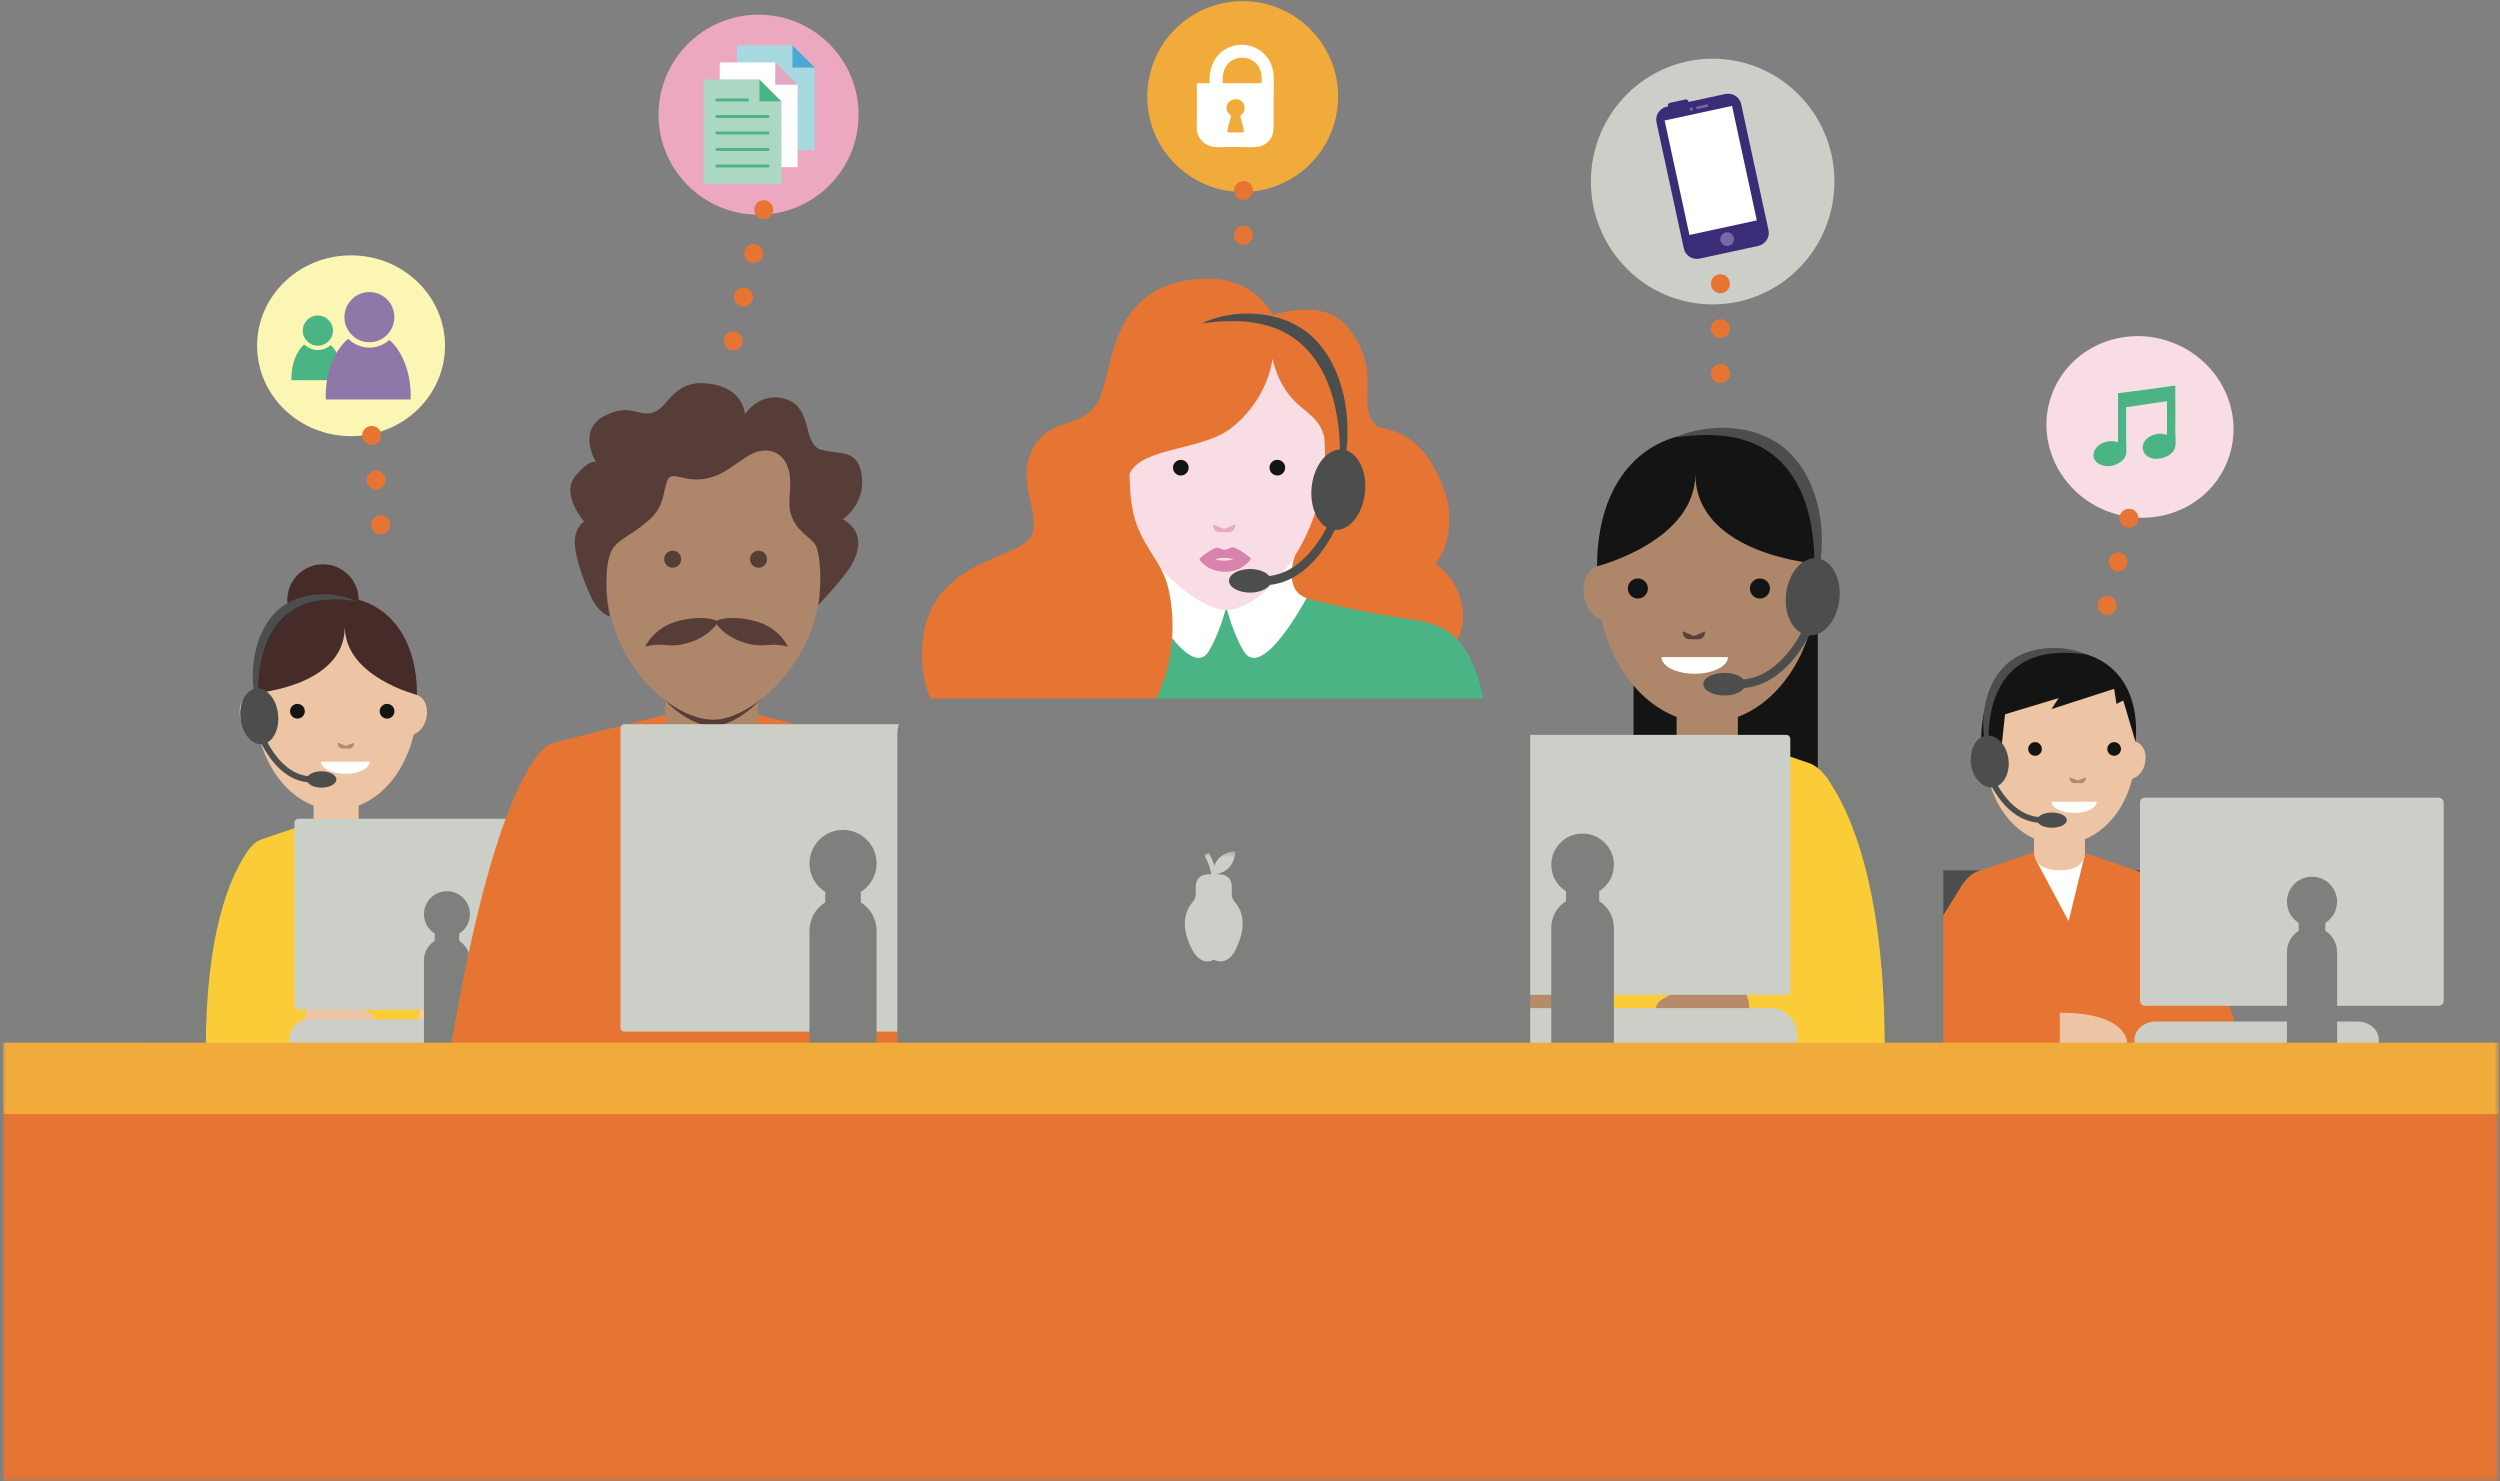 <?xml version="1.0" encoding="UTF-8"?>
<svg width="422px" height="250px" viewBox="0 0 422 250" version="1.1" xmlns="http://www.w3.org/2000/svg" xmlns:xlink="http://www.w3.org/1999/xlink">
    <rect x="0" y="0" width="422" height="250" fill="#808080" stroke="none"/>
    <!-- Generator: Sketch 61 (89581) - https://sketch.com -->
    <title>Group 9</title>
    <desc>Created with Sketch.</desc>
    <defs>
        <polygon id="path-1" points="-5.68434189e-14 143.491 421.288 143.491 421.288 249.78 -5.68434189e-14 249.78"></polygon>
    </defs>
    <g id="Page-1" stroke="none" stroke-width="1" fill="none" fill-rule="evenodd">
        <g id="osk-korona-zima" transform="translate(-727, -2070)">
            <g id="DigitalRecruitment_rvb" transform="translate(684, 2070)">
                <g id="Group-9" transform="translate(43.512, 0.193)">
                    <path d="M309.142,30.453 C309.142,41.906 299.94,51.19 288.586,51.19 C277.234,51.19 268.03,41.906 268.03,30.453 C268.03,19 277.234,9.715 288.586,9.715 C299.94,9.715 309.142,19 309.142,30.453" id="Fill-1" fill="#CCCEC8"></path>
                    <path d="M225.357,16.106 C225.357,25.001 218.146,32.212 209.251,32.212 C200.355,32.212 193.145,25.001 193.145,16.106 C193.145,7.211 200.355,1.0658141e-13 209.251,1.0658141e-13 C218.146,1.0658141e-13 225.357,7.211 225.357,16.106" id="Fill-2" fill="#F1AB3A"></path>
                    <path d="M144.415,19.168 C144.415,28.493 136.856,36.053 127.532,36.053 C118.207,36.053 110.648,28.493 110.648,19.168 C110.648,9.844 118.207,2.284 127.532,2.284 C136.856,2.284 144.415,9.844 144.415,19.168" id="Fill-3" fill="#ECA8C1"></path>
                    <path d="M58.795,42.913 C50.036,42.885 42.914,49.694 42.888,58.12 C42.861,66.547 49.939,73.4 58.699,73.428 C67.458,73.455 74.579,66.647 74.605,58.22 C74.632,49.794 67.555,42.941 58.795,42.913" id="Fill-4" fill="#FCF6B5"></path>
                    <path d="M60.634,73.467 C60.543,72.587 61.187,71.8 62.066,71.713 C62.946,71.623 63.733,72.266 63.824,73.147 C63.915,74.027 63.271,74.814 62.391,74.904 C62.204,74.923 62.021,74.906 61.849,74.863 C61.207,74.707 60.701,74.163 60.634,73.467 Z M61.398,81.009 C61.307,80.129 61.951,79.342 62.83,79.255 C63.71,79.164 64.498,79.804 64.588,80.688 C64.674,81.567 64.035,82.355 63.155,82.446 C62.968,82.465 62.785,82.447 62.613,82.405 C61.971,82.249 61.465,81.705 61.398,81.009 Z M62.161,88.551 C62.07,87.671 62.715,86.883 63.594,86.797 C64.473,86.706 65.262,87.346 65.352,88.23 C65.442,89.11 64.798,89.897 63.919,89.984 C63.731,90.007 63.548,89.989 63.376,89.947 C62.734,89.79 62.228,89.247 62.161,88.551 L62.161,88.551 Z" id="Fill-5" fill="#E67533"></path>
                    <path d="M365.894,57.521 C357.654,54.55 348.658,58.567 345.8,66.494 C342.941,74.421 347.301,83.255 355.542,86.227 C363.781,89.198 372.777,85.181 375.636,77.254 C378.495,69.328 374.134,60.493 365.894,57.521" id="Fill-6" fill="#F9DDE4"></path>
                    <path d="M357.304,86.904 C357.516,86.045 358.389,85.523 359.246,85.74 C360.104,85.953 360.626,86.826 360.413,87.685 C360.2,88.543 359.327,89.065 358.469,88.852 C358.287,88.806 358.121,88.727 357.973,88.629 C357.422,88.264 357.13,87.582 357.304,86.904 Z M355.464,94.258 C355.676,93.399 356.549,92.877 357.405,93.094 C358.264,93.307 358.789,94.176 358.573,95.038 C358.356,95.895 357.487,96.419 356.628,96.206 C356.446,96.16 356.28,96.081 356.133,95.983 C355.582,95.618 355.29,94.935 355.464,94.258 Z M353.623,101.611 C353.836,100.753 354.709,100.23 355.565,100.448 C356.424,100.66 356.948,101.53 356.733,102.392 C356.52,103.25 355.647,103.773 354.791,103.556 C354.606,103.513 354.44,103.435 354.292,103.337 C353.742,102.972 353.45,102.289 353.623,101.611 L353.623,101.611 Z" id="Fill-7" fill="#E67533"></path>
                    <path d="M128.044,36.767 C127.182,36.566 126.646,35.702 126.847,34.84 C127.044,33.981 127.908,33.445 128.767,33.642 C129.633,33.84 130.169,34.704 129.969,35.566 C129.895,35.89 129.729,36.167 129.506,36.376 C129.131,36.727 128.586,36.891 128.044,36.767 Z M126.334,44.15 C125.469,43.952 124.936,43.091 125.133,42.226 C125.334,41.363 126.192,40.827 127.058,41.025 C127.92,41.226 128.457,42.09 128.258,42.949 C128.185,43.273 128.019,43.549 127.796,43.758 C127.418,44.113 126.876,44.274 126.334,44.15 Z M124.621,51.535 C123.759,51.334 123.22,50.473 123.421,49.611 C123.621,48.749 124.483,48.21 125.345,48.41 C126.207,48.611 126.746,49.473 126.546,50.335 C126.473,50.659 126.306,50.935 126.083,51.144 C125.705,51.499 125.163,51.66 124.621,51.535 Z M122.908,58.921 C122.047,58.72 121.507,57.859 121.711,56.994 C121.908,56.135 122.77,55.595 123.632,55.796 C124.497,55.994 125.034,56.858 124.833,57.72 C124.759,58.044 124.594,58.321 124.371,58.53 C123.995,58.881 123.45,59.045 122.908,58.921 L122.908,58.921 Z" id="Fill-8" fill="#E67533"></path>
                    <path d="M207.781,31.951 C207.781,31.069 208.499,30.351 209.386,30.351 C210.272,30.351 210.99,31.069 210.99,31.951 C210.99,32.837 210.272,33.555 209.386,33.555 C208.499,33.555 207.781,32.837 207.781,31.951 Z M207.781,39.535 C207.781,38.648 208.499,37.93 209.386,37.93 C210.272,37.93 210.99,38.648 210.99,39.535 C210.99,40.417 210.272,41.135 209.386,41.135 C208.499,41.135 207.781,40.417 207.781,39.535 L207.781,39.535 Z" id="Fill-9" fill="#E67533"></path>
                    <path d="M53.139,53.064 C51.733,53.064 50.589,54.207 50.589,55.617 C50.589,56.421 50.97,57.13 51.552,57.598 C51.565,57.608 51.577,57.618 51.59,57.628 C51.659,57.681 51.727,57.732 51.801,57.778 C51.888,57.833 51.98,57.882 52.074,57.926 C52.125,57.949 52.175,57.97 52.227,57.991 C52.346,58.037 52.469,58.077 52.597,58.105 C52.624,58.111 52.652,58.115 52.679,58.12 C52.828,58.148 52.981,58.166 53.139,58.166 C53.304,58.166 53.464,58.148 53.62,58.117 C53.636,58.115 53.652,58.113 53.667,58.11 C53.805,58.081 53.936,58.038 54.064,57.987 C54.099,57.973 54.134,57.961 54.168,57.946 C54.274,57.898 54.375,57.842 54.473,57.781 C54.528,57.747 54.582,57.712 54.635,57.674 C54.71,57.619 54.781,57.559 54.849,57.497 C55.363,57.031 55.691,56.365 55.691,55.617 C55.691,54.207 54.548,53.064 53.139,53.064" id="Fill-10" fill="#4BB484"></path>
                    <polyline id="Fill-11" fill="#A7D9E1" points="133.286 11.188 133.286 7.461 123.876 7.461 123.876 25.138 137.013 25.138 137.013 11.188 133.286 11.188"></polyline>
                    <polyline id="Fill-12" fill="#46AAD3" points="133.268 7.451 133.263 11.199 137.006 11.199 133.268 7.451"></polyline>
                    <polyline id="Fill-13" fill="#FFFFFE" points="130.397 10.341 120.987 10.341 120.987 28.019 134.121 28.019 134.121 14.067 130.397 14.067 130.397 10.341"></polyline>
                    <polyline id="Fill-14" fill="#E3A7C1" points="130.379 10.332 130.374 14.08 134.117 14.08 130.379 10.332"></polyline>
                    <polyline id="Fill-15" fill="#ACD7C2" points="127.677 16.936 127.677 13.21 118.266 13.21 118.266 30.886 131.404 30.886 131.404 16.936 127.677 16.936"></polyline>
                    <path d="M125.674,16.924 L120.486,16.924 C120.35,16.924 120.239,16.814 120.239,16.677 C120.239,16.541 120.35,16.43 120.486,16.43 L125.674,16.43 C125.811,16.43 125.921,16.541 125.921,16.677 C125.921,16.814 125.811,16.924 125.674,16.924" id="Fill-16" fill="#4BB484"></path>
                    <path d="M129.125,19.711 L120.486,19.711 C120.35,19.711 120.239,19.601 120.239,19.464 C120.239,19.328 120.35,19.217 120.486,19.217 L129.125,19.217 C129.262,19.217 129.372,19.328 129.372,19.464 C129.372,19.601 129.262,19.711 129.125,19.711" id="Fill-17" fill="#4BB484"></path>
                    <path d="M129.125,22.499 L120.486,22.499 C120.35,22.499 120.239,22.388 120.239,22.252 C120.239,22.116 120.35,22.005 120.486,22.005 L129.125,22.005 C129.262,22.005 129.372,22.116 129.372,22.252 C129.372,22.388 129.262,22.499 129.125,22.499" id="Fill-18" fill="#4BB484"></path>
                    <path d="M129.125,25.284 L120.486,25.284 C120.35,25.284 120.239,25.174 120.239,25.038 C120.239,24.902 120.35,24.791 120.486,24.791 L129.125,24.791 C129.262,24.791 129.372,24.902 129.372,25.038 C129.372,25.174 129.262,25.284 129.125,25.284" id="Fill-19" fill="#4BB484"></path>
                    <path d="M129.125,28.07 L120.486,28.07 C120.35,28.07 120.239,27.959 120.239,27.823 C120.239,27.687 120.35,27.576 120.486,27.576 L129.125,27.576 C129.262,27.576 129.372,27.687 129.372,27.823 C129.372,27.959 129.262,28.07 129.125,28.07" id="Fill-20" fill="#4BB484"></path>
                    <polyline id="Fill-21" fill="#4BB484" points="127.658 13.2 127.652 16.947 131.398 16.947 127.658 13.2"></polyline>
                    <path d="M298.011,38.673 L293.396,17.363 C293.138,16.168 291.924,15.412 290.689,15.679 L284.525,17.014 L284.506,16.922 C284.455,16.691 284.217,16.55 283.978,16.601 L281.384,17.161 C281.145,17.214 280.991,17.441 281.042,17.672 L281.061,17.765 L280.873,17.805 C279.633,18.072 278.843,19.262 279.105,20.46 L283.722,41.769 C283.978,42.964 285.191,43.719 286.426,43.452 L296.243,41.326 C297.48,41.056 298.27,39.871 298.011,38.673" id="Fill-22" fill="#3B2C77"></path>
                    <path d="M292.165,39.929 C292.302,40.555 291.902,41.174 291.276,41.31 C290.651,41.446 290.033,41.047 289.898,40.421 C289.762,39.796 290.159,39.177 290.784,39.04 C291.411,38.905 292.029,39.302 292.165,39.929" id="Fill-23" fill="#7769A1"></path>
                    <path d="M287.872,17.594 C287.895,17.713 287.818,17.828 287.702,17.854 L286.057,18.21 C285.936,18.235 285.825,18.159 285.794,18.043 C285.773,17.927 285.844,17.81 285.965,17.785 L287.612,17.43 C287.727,17.404 287.844,17.479 287.872,17.594" id="Fill-24" fill="#7769A1"></path>
                    <path d="M285.262,18.172 C285.294,18.327 285.195,18.478 285.043,18.511 C284.89,18.544 284.737,18.446 284.704,18.292 C284.671,18.14 284.77,17.988 284.923,17.955 C285.078,17.922 285.23,18.02 285.262,18.172" id="Fill-25" fill="#7769A1"></path>
                    <polyline id="Fill-26" fill="#FFFFFE" points="291.855 17.682 280.477 20.145 284.663 39.469 296.039 37.005 291.855 17.682"></polyline>
                    <path d="M288.289,47.698 C288.289,46.811 289.008,46.093 289.894,46.093 C290.776,46.093 291.499,46.811 291.499,47.698 C291.499,48.58 290.776,49.298 289.894,49.298 C289.008,49.298 288.289,48.58 288.289,47.698 Z M288.289,55.277 C288.289,54.391 289.008,53.673 289.894,53.673 C290.776,53.673 291.499,54.391 291.499,55.277 C291.499,56.16 290.776,56.878 289.894,56.878 C289.008,56.878 288.289,56.16 288.289,55.277 Z M288.289,62.857 C288.289,61.971 289.008,61.253 289.894,61.253 C290.776,61.253 291.499,61.971 291.499,62.857 C291.499,63.739 290.776,64.457 289.894,64.457 C289.008,64.457 288.289,63.739 288.289,62.857 L288.289,62.857 Z" id="Fill-27" fill="#E67533"></path>
                    <path d="M23.701,177.391 L23.701,151.092 C23.701,145.56 28.227,141.034 33.76,141.034 L53.038,141.034 C58.57,141.034 63.096,145.56 63.096,151.092 L63.096,177.391 L23.701,177.391" id="Fill-28" fill="#7D807D"></path>
                    <path d="M74.285,177.285 C74.67,166.801 74.111,154.912 73.398,150.146 C72.223,142.304 68.744,141.505 68.744,141.505 L59.933,138.488 L52.426,138.488 L43.615,141.505 C43.615,141.505 42.117,141.864 40.755,144.318 C38.421,147.937 34.149,157.268 34.231,177.285 L74.285,177.285" id="Fill-29" fill="#FACD38"></path>
                    <path d="M69.879,117.101 C69.329,108.1 63.428,103.681 56.224,103.681 C49.087,103.681 43.227,108.016 42.584,116.848 C41.085,117.022 39.935,118.051 39.935,120.013 C39.935,122.174 41.329,123.926 43.05,123.926 C43.086,123.926 43.122,123.92 43.159,123.918 C44.534,129.638 48.025,134.121 52.426,135.786 L52.426,138.488 C52.426,140.577 54.135,141.351 56.224,141.351 C58.312,141.351 60.022,140.577 60.022,138.488 L60.022,135.785 C64.461,134.106 67.975,129.558 69.325,123.767 C70.62,123.292 71.567,121.793 71.567,120.013 C71.567,118.499 70.881,117.54 69.879,117.101" id="Fill-30" fill="#EDC5A4"></path>
                    <path d="M50.938,119.864 C50.938,120.552 50.381,121.109 49.694,121.109 C49.006,121.109 48.449,120.552 48.449,119.864 C48.449,119.177 49.006,118.62 49.694,118.62 C50.381,118.62 50.938,119.177 50.938,119.864" id="Fill-31" fill="#131514"></path>
                    <path d="M66.068,119.864 C66.068,120.552 65.511,121.109 64.824,121.109 C64.137,121.109 63.579,120.552 63.579,119.864 C63.579,119.177 64.137,118.62 64.824,118.62 C65.511,118.62 66.068,119.177 66.068,119.864" id="Fill-32" fill="#131514"></path>
                    <path d="M57.872,125.71 L56.515,125.179 C56.413,125.685 56.8,126.158 57.316,126.158 L58.428,126.158 C58.945,126.158 59.332,125.685 59.23,125.179 L57.872,125.71" id="Fill-33" fill="#B58B69"></path>
                    <path d="M61.893,128.373 C61.893,129.509 60.051,130.43 57.778,130.43 C55.506,130.43 53.665,129.509 53.665,128.373 L61.893,128.373" id="Fill-34" fill="#FFFFFE"></path>
                    <path d="M61.844,170.809 L57.295,168.228 C57.295,168.227 57.295,168.227 57.295,168.227 C57.295,168.227 57.295,168.227 57.294,168.227 L57.166,168.154 C57.122,168.13 57.076,168.115 57.031,168.095 C55.058,167.15 52.663,167.877 51.567,169.809 C50.422,171.827 51.13,174.392 53.148,175.537 C55.167,176.682 57.731,175.973 58.876,173.955 C59.069,173.615 59.205,173.258 59.295,172.897 L60.328,173.482 C61.063,173.899 62.006,173.639 62.423,172.904 C62.84,172.168 62.579,171.226 61.844,170.809" id="Fill-35" fill="#EDC5A4"></path>
                    <path d="M81.006,170.809 L76.457,168.228 C76.457,168.227 76.457,168.227 76.456,168.227 C76.456,168.227 76.456,168.227 76.456,168.227 L76.327,168.154 C76.284,168.13 76.238,168.115 76.193,168.095 C74.219,167.15 71.824,167.877 70.729,169.809 C69.584,171.827 70.292,174.392 72.31,175.537 C74.328,176.682 76.892,175.973 78.038,173.955 C78.231,173.615 78.367,173.258 78.457,172.897 L79.489,173.482 C80.225,173.899 81.168,173.639 81.584,172.904 C82.002,172.168 81.742,171.226 81.006,170.809" id="Fill-36" fill="#F7CDA9"></path>
                    <path d="M48.344,177.285 L48.344,175.179 C48.344,173.365 49.828,171.882 51.641,171.882 L82.867,171.882 C84.68,171.882 86.163,173.365 86.163,175.179 L86.163,177.285 L48.344,177.285" id="Fill-37" fill="#CCCEC8"></path>
                    <path d="M69.883,117.108 C69.883,108.402 65.948,102.722 60.04,101.053 C60.022,97.738 57.331,95.056 54.011,95.056 C50.681,95.056 47.981,97.756 47.981,101.086 C47.981,101.755 48.094,102.397 48.296,102.998 C44.725,105.634 42.523,110.331 42.523,116.818 C42.523,116.818 57.458,115.713 57.686,105.86 C57.693,105.855 57.7,105.85 57.706,105.845 C57.909,114.091 69.883,117.108 69.883,117.108" id="Fill-38" fill="#462C28"></path>
                    <path d="M95.531,170.234 L49.859,170.234 C49.488,170.234 49.185,169.93 49.185,169.559 L49.185,138.682 C49.185,138.311 49.488,138.008 49.859,138.008 L95.531,138.008 C95.902,138.008 96.206,138.311 96.206,138.682 L96.206,169.559 C96.206,169.93 95.902,170.234 95.531,170.234" id="Fill-39" fill="#CCCEC8"></path>
                    <path d="M76.992,158.621 L76.992,157.404 C78.084,156.718 78.812,155.506 78.812,154.121 C78.812,151.977 77.075,150.24 74.932,150.24 C72.789,150.24 71.052,151.977 71.052,154.121 C71.052,155.506 71.78,156.718 72.872,157.404 L72.872,158.621 C71.78,159.307 71.052,160.519 71.052,161.904 L71.052,177.285 L78.812,177.285 L78.812,161.904 C78.812,160.519 78.084,159.307 76.992,158.621" id="Fill-40" fill="#7D807D"></path>
                    <path d="M53.756,129.999 C52.739,129.999 51.874,130.334 51.478,130.811 C47.961,130.46 45.662,127.062 44.637,125.136 C45.918,124.402 46.687,122.441 46.414,120.262 C46.112,117.86 44.656,116.076 43.062,116.012 C43.077,115.134 43.126,114.257 43.23,113.388 C43.589,110.387 44.477,107.421 46.316,105.093 C49.665,100.855 54.724,100.594 59.517,101.271 C56.086,99.584 50.013,99.42 46.303,102.862 C42.969,105.954 41.729,111.323 42.291,116.123 C40.764,116.632 39.794,118.772 40.096,121.18 C40.411,123.693 41.989,125.535 43.668,125.43 C44.713,127.488 47.261,131.465 51.417,131.851 C51.77,132.378 52.673,132.759 53.756,132.759 C55.144,132.759 56.269,132.141 56.269,131.379 C56.269,130.617 55.144,129.999 53.756,129.999" id="Fill-41" fill="#4B4E4C"></path>
                    <path d="M209.405,18.763 C209.742,18.078 209.547,17.333 209.103,16.914 C208.32,16.164 206.769,16.642 206.566,17.688 C206.391,18.597 206.916,18.961 207.298,19.407 C207.067,20.255 206.718,21.204 206.652,22.074 C207.019,22.226 207.524,22.16 208.028,22.16 C208.517,22.16 209.046,22.193 209.447,22.118 C209.456,21.159 209.006,20.297 208.847,19.366 C209.096,19.078 209.271,19.037 209.405,18.763 M211.095,10.136 C210.691,9.859 210.121,9.614 209.563,9.562 C208.527,9.465 207.703,9.788 207.15,10.214 C206.242,10.911 205.739,12.18 205.887,13.85 L212.435,13.85 C212.621,12.161 212.102,10.829 211.095,10.136 M201.522,13.85 L203.667,13.85 C203.537,11.383 204.423,9.478 205.81,8.452 C206.532,7.917 207.586,7.461 208.644,7.379 C210.336,7.247 211.516,7.826 212.397,8.492 C213.014,8.955 213.54,9.627 213.853,10.214 C214.121,10.717 214.405,11.554 214.464,12.358 C214.573,13.848 214.464,15.454 214.464,17.105 L214.464,19.478 C214.464,20.819 214.556,22.122 214.121,22.965 C213.695,23.785 212.784,24.507 211.669,24.609 C210.573,24.715 209.282,24.609 208.071,24.609 C206.832,24.609 205.544,24.713 204.47,24.609 C202.943,24.467 201.691,23.311 201.522,21.816 C201.449,21.172 201.522,20.485 201.522,19.824 L201.522,13.85" id="Fill-42" fill="#FFFFFE"></path>
                    <path d="M366.542,64.908 C366.784,64.927 366.674,65.32 366.677,65.541 C366.72,68.157 366.677,69.767 366.677,72.512 C366.677,73.486 366.834,74.591 366.632,75.369 C366.241,76.87 363.676,77.758 362.187,76.957 C361.684,76.686 361.091,76.068 361.188,75.143 C361.346,73.632 363.54,72.524 365.269,73.238 L365.269,67.537 C362.929,67.828 360.706,68.232 358.377,68.535 L358.377,74.235 C358.377,75.023 358.497,76.007 358.331,76.64 C358.075,77.62 356.661,78.436 355.472,78.498 C353.993,78.574 352.348,77.565 353.024,75.914 C353.523,74.698 355.334,73.894 357.014,74.462 L357.014,66.177 C360.106,65.792 363.5,65.342 366.542,64.908" id="Fill-43" fill="#4BB484"></path>
                    <path d="M50.84,57.945 C49.547,59.085 48.676,61.202 48.676,63.632 C48.676,63.75 48.684,63.866 48.688,63.982 L57.351,63.982 C57.355,63.866 57.362,63.75 57.362,63.632 C57.362,61.277 56.544,59.218 55.318,58.055 C54.739,58.573 53.977,58.891 53.139,58.891 C52.243,58.891 51.431,58.529 50.84,57.945" id="Fill-44" fill="#4BB484"></path>
                    <path d="M62.696,57.488 C62.721,57.483 62.744,57.475 62.768,57.469 C62.881,57.444 62.993,57.417 63.103,57.382 C63.117,57.378 63.132,57.371 63.146,57.366 C63.263,57.328 63.38,57.286 63.492,57.238 C63.499,57.235 63.504,57.232 63.51,57.229 C63.631,57.177 63.749,57.12 63.863,57.057 C63.863,57.056 63.864,57.056 63.864,57.056 C65.169,56.337 66.054,54.943 66.054,53.34 C66.054,51.001 64.17,49.106 61.843,49.106 C59.514,49.106 57.628,51.001 57.628,53.34 C57.628,54.576 58.158,55.684 58.997,56.458 C59.001,56.462 59.005,56.466 59.009,56.469 C59.109,56.561 59.214,56.648 59.323,56.729 C59.333,56.737 59.343,56.745 59.353,56.753 C59.456,56.828 59.561,56.898 59.67,56.964 C59.688,56.975 59.706,56.987 59.724,56.997 C59.826,57.057 59.931,57.112 60.038,57.163 C60.065,57.176 60.09,57.189 60.117,57.201 C60.218,57.246 60.321,57.287 60.425,57.324 C60.46,57.337 60.493,57.351 60.528,57.363 C60.628,57.395 60.73,57.422 60.832,57.447 C60.874,57.458 60.914,57.47 60.955,57.479 C61.059,57.501 61.165,57.517 61.272,57.531 C61.312,57.537 61.353,57.546 61.394,57.551 C61.542,57.566 61.691,57.575 61.843,57.575 C61.989,57.575 62.133,57.567 62.276,57.553 C62.309,57.549 62.342,57.542 62.376,57.538 C62.484,57.524 62.591,57.51 62.696,57.488" id="Fill-45" fill="#8D78A9"></path>
                    <path d="M58.267,57.006 C56.006,58.846 54.468,62.474 54.468,66.651 C54.468,66.848 54.48,67.039 54.488,67.234 L68.798,67.234 C68.806,67.039 68.818,66.848 68.818,66.651 C68.818,62.604 67.373,59.073 65.227,57.184 C64.324,57.988 63.142,58.481 61.843,58.481 C60.45,58.481 59.191,57.915 58.267,57.006" id="Fill-46" fill="#8D78A9"></path>
                    <path d="M365.199,219.061 L318.497,219.061 C315.472,219.061 312.996,216.585 312.996,213.56 L312.996,152.215 C312.996,149.189 315.472,146.714 318.497,146.714 L365.199,146.714 C368.225,146.714 370.701,149.189 370.701,152.215 L370.701,213.56 C370.701,216.585 368.225,219.061 365.199,219.061" id="Fill-47" fill="#4B4E4C"></path>
                    <path d="M375.486,169.26 L363.249,149.453 L363.242,149.461 C361.85,147.221 360.42,146.887 360.42,146.887 L350.923,143.635 L342.832,143.635 L333.336,146.887 C333.336,146.887 331.826,147.242 330.399,149.652 L318.285,169.26 C318.285,169.26 316.423,172.054 317.247,174.51 C317.789,176.129 319.253,177.25 322.19,177.25 C322.647,177.25 324.269,177.25 326.472,177.25 C326.109,185.607 326.34,193.068 328.171,193.068 L365.54,193.068 C366.843,193.068 367.089,185.607 366.871,177.25 C369.297,177.25 371.096,177.25 371.582,177.25 C374.519,177.25 375.982,176.129 376.525,174.51 C377.349,172.054 375.486,169.26 375.486,169.26" id="Fill-48" fill="#E67533"></path>
                    <path d="M356.406,177.248 C356.406,177.248 358.571,177.374 358.553,175.909 C358.533,174.276 356.757,170.736 347.182,170.75 L347.182,177.248 L356.406,177.248" id="Fill-49" fill="#EDC5A4"></path>
                    <path d="M359.802,177.275 L359.802,175.311 C359.802,173.62 361.419,172.236 363.395,172.236 L397.437,172.236 C399.413,172.236 401.031,173.62 401.031,175.311 L401.031,177.275 L359.802,177.275" id="Fill-50" fill="#CCCEC8"></path>
                    <path d="M411.155,169.588 L361.54,169.588 C361.088,169.588 360.718,169.218 360.718,168.766 L360.718,135.278 C360.718,134.826 361.088,134.456 361.54,134.456 L411.155,134.456 C411.607,134.456 411.98,134.826 411.98,135.278 L411.98,168.766 C411.98,169.218 411.607,169.588 411.155,169.588" id="Fill-51" fill="#CCCEC8"></path>
                    <path d="M392.001,156.927 L392.001,155.602 C393.192,154.853 393.985,153.532 393.985,152.022 C393.985,149.686 392.091,147.792 389.755,147.792 C387.419,147.792 385.525,149.686 385.525,152.022 C385.525,153.532 386.319,154.854 387.509,155.602 L387.509,156.927 C386.319,157.676 385.525,158.997 385.525,160.507 L385.525,177.275 L393.985,177.275 L393.985,160.507 C393.985,158.997 393.192,157.676 392.001,156.927" id="Fill-52" fill="#7D807D"></path>
                    <polyline id="Fill-53" fill="#FFFFFE" points="343.074 144.829 348.665 155.303 351.362 144.296 343.074 144.829"></polyline>
                    <path d="M361.663,127.723 C361.663,126.238 360.952,125.328 359.935,124.956 C359.401,116.651 353.938,112.574 347.273,112.574 C340.654,112.574 335.219,116.595 334.622,124.787 C333.231,124.948 332.164,125.903 332.164,127.723 C332.164,129.727 333.458,131.352 335.054,131.352 C335.094,131.352 335.133,131.346 335.172,131.344 C336.361,136.087 339.203,139.709 342.832,141.348 L342.832,143.648 C342.832,145.886 344.898,146.714 347.214,146.714 C349.53,146.714 351.425,145.886 351.425,143.648 L351.425,141.471 C355.213,139.889 358.189,136.172 359.396,131.265 C360.692,130.907 361.663,129.458 361.663,127.723" id="Fill-54" fill="#EDC5A4"></path>
                    <path d="M337.943,120.377 L337.366,125.651 L333.899,124.955 C333.899,114.734 339.493,109.639 347.275,109.639 C355.056,109.639 360.81,114.86 359.982,125.078 L357.891,118.043 L356.75,118.632 L356.356,116.083 L345.781,119.499 L346.98,117.645 L337.943,120.377" id="Fill-55" fill="#131514"></path>
                    <path d="M344.157,126.231 C344.157,126.869 343.641,127.386 343.003,127.386 C342.365,127.386 341.848,126.869 341.848,126.231 C341.848,125.594 342.365,125.078 343.003,125.078 C343.641,125.078 344.157,125.594 344.157,126.231" id="Fill-56" fill="#131514"></path>
                    <path d="M357.51,126.231 C357.51,126.869 356.994,127.386 356.356,127.386 C355.719,127.386 355.202,126.869 355.202,126.231 C355.202,125.594 355.719,125.078 356.356,125.078 C356.994,125.078 357.51,125.594 357.51,126.231" id="Fill-57" fill="#131514"></path>
                    <path d="M353.413,135.135 C353.413,136.189 351.704,137.043 349.597,137.043 C347.489,137.043 345.781,136.189 345.781,135.135 L353.413,135.135" id="Fill-58" fill="#FFFFFE"></path>
                    <path d="M345.853,136.967 C344.836,136.967 343.971,137.278 343.575,137.722 C340.058,137.395 337.759,134.238 336.734,132.447 C338.014,131.765 338.784,129.942 338.51,127.918 C338.209,125.685 336.753,124.027 335.159,123.968 C335.174,123.152 335.223,122.336 335.327,121.529 C335.686,118.74 336.574,115.983 338.413,113.82 C341.762,109.881 346.821,109.639 351.614,110.268 C348.184,108.699 342.11,108.547 338.4,111.746 C335.066,114.62 333.826,119.609 334.388,124.07 C332.86,124.544 331.891,126.533 332.193,128.77 C332.508,131.105 334.086,132.818 335.766,132.721 C336.81,134.633 339.358,138.329 343.514,138.688 C343.867,139.178 344.77,139.532 345.853,139.532 C347.241,139.532 348.366,138.957 348.366,138.249 C348.366,137.541 347.241,136.967 345.853,136.967" id="Fill-59" fill="#4B4E4C"></path>
                    <path d="M350.202,131.551 L348.844,131.019 C348.742,131.526 349.129,131.999 349.646,131.999 L350.758,131.999 C351.274,131.999 351.661,131.526 351.559,131.019 L350.202,131.551" id="Fill-60" fill="#B58B69"></path>
                    <path d="M327.523,177.479 L327.523,141.668 C327.523,134.136 321.36,127.973 313.827,127.973 L287.577,127.973 C280.044,127.973 273.881,134.136 273.881,141.668 L273.881,177.479 L327.523,177.479" id="Fill-61" fill="#7D807D"></path>
                    <polygon id="Fill-62" fill="#131514" points="275.229 130.568 306.326 130.568 306.326 95 275.229 95"></polygon>
                    <path d="M317.617,177.479 C317.75,150.123 311.918,137.381 308.734,132.445 C306.879,129.103 304.84,128.615 304.84,128.615 L292.842,124.507 L282.621,124.507 L270.623,128.615 C270.623,128.615 265.885,129.702 264.286,140.38 C263.311,146.892 262.548,163.164 263.082,177.473 L317.617,177.479" id="Fill-63" fill="#FACD38"></path>
                    <path d="M306.243,95.04 C305.367,83.014 297.389,77.111 287.671,77.111 C277.861,77.111 269.826,83.128 269.078,95.384 C267.713,95.982 266.778,97.288 266.778,99.35 C266.778,101.773 268.068,103.815 269.832,104.461 C271.669,112.347 276.455,118.54 282.5,120.827 L282.5,124.507 C282.5,127.352 284.827,128.404 287.671,128.404 C290.515,128.404 292.842,127.352 292.842,124.507 L292.842,120.827 C298.834,118.56 303.588,112.456 305.461,104.668 C305.511,104.67 305.56,104.677 305.61,104.677 C307.953,104.677 309.852,102.292 309.852,99.35 C309.852,96.679 308.285,95.276 306.243,95.04" id="Fill-64" fill="#AE8669"></path>
                    <path d="M269.072,95.394 C269.072,81.137 276.818,72.831 287.671,72.831 C298.523,72.831 306.326,80.743 306.326,95 C306.326,95 285.665,93.478 285.665,79.773 C285.665,91.219 269.072,95.394 269.072,95.394" id="Fill-65" fill="#131514"></path>
                    <path d="M294.868,99.147 C294.868,100.083 295.626,100.842 296.563,100.842 C297.499,100.842 298.257,100.083 298.257,99.147 C298.257,98.211 297.499,97.453 296.563,97.453 C295.626,97.453 294.868,98.211 294.868,99.147" id="Fill-66" fill="#131514"></path>
                    <path d="M274.266,99.147 C274.266,100.083 275.025,100.842 275.961,100.842 C276.897,100.842 277.656,100.083 277.656,99.147 C277.656,98.211 276.897,97.453 275.961,97.453 C275.025,97.453 274.266,98.211 274.266,99.147" id="Fill-67" fill="#131514"></path>
                    <path d="M285.426,107.167 L287.274,106.384 C287.413,107.073 286.887,107.718 286.183,107.718 L284.67,107.718 C283.966,107.718 283.439,107.073 283.578,106.384 L285.426,107.167" id="Fill-68" fill="#5A423C"></path>
                    <path d="M279.952,110.733 C279.952,112.28 282.46,113.534 285.554,113.534 C288.648,113.534 291.156,112.28 291.156,110.733 L279.952,110.733" id="Fill-69" fill="#FFFFFE"></path>
                    <path d="M286.213,165.002 C283.465,166.561 282.5,170.053 284.059,172.801 C285.618,175.549 289.11,176.513 291.858,174.954 C294.607,173.395 295.571,169.903 294.012,167.155 C292.453,164.407 288.961,163.442 286.213,165.002" id="Fill-70" fill="#B58B69"></path>
                    <path d="M279.23,171.369 L279.23,171.369 C279.797,172.371 281.082,172.725 282.083,172.157 L288.454,168.543 C289.455,167.974 289.809,166.691 289.242,165.69 C288.674,164.688 287.39,164.334 286.389,164.902 L280.017,168.516 C279.016,169.084 278.662,170.367 279.23,171.369" id="Fill-71" fill="#B58B69"></path>
                    <path d="M267.92,167.155 C266.428,164.524 263.166,163.535 260.479,164.822 C260.418,164.848 260.355,164.868 260.297,164.902 L260.122,165.001 C260.122,165.001 260.121,165.001 260.121,165.002 C260.121,165.002 260.12,165.002 260.12,165.002 L253.926,168.516 C252.924,169.084 252.57,170.367 253.138,171.369 C253.706,172.371 254.99,172.725 255.991,172.157 L257.396,171.359 C257.52,171.852 257.705,172.337 257.968,172.801 C259.527,175.549 263.019,176.513 265.766,174.954 C268.515,173.395 269.479,169.903 267.92,167.155" id="Fill-72" fill="#B58B69"></path>
                    <path d="M302.832,177.334 L302.832,174.467 C302.832,171.998 300.813,169.978 298.344,169.978 L255.825,169.978 C253.356,169.978 251.336,171.998 251.336,174.467 L251.336,177.334 L302.832,177.334" id="Fill-73" fill="#CCCEC8"></path>
                    <path d="M238.336,167.734 L301.014,167.734 C301.385,167.734 301.688,167.43 301.688,167.059 L301.688,124.527 C301.688,124.156 301.385,123.852 301.014,123.852 L238.336,123.852 C237.965,123.852 237.662,124.156 237.662,124.527 L237.662,167.059 C237.662,167.43 237.965,167.734 238.336,167.734" id="Fill-74" fill="#CCCEC8"></path>
                    <path d="M269.434,151.93 L269.434,150.254 C270.919,149.319 271.913,147.677 271.913,145.793 C271.913,142.875 269.547,140.509 266.629,140.509 C263.711,140.509 261.345,142.875 261.345,145.793 C261.345,147.677 262.339,149.319 263.824,150.254 L263.824,151.93 C262.339,152.865 261.345,154.507 261.345,156.391 L261.345,177.334 L271.913,177.334 L271.913,156.391 C271.913,154.507 270.919,152.865 269.434,151.93" id="Fill-75" fill="#7D807D"></path>
                    <path d="M290.575,113.389 C292.017,113.389 293.243,113.852 293.805,114.512 C298.794,114.027 302.055,109.324 303.51,106.657 C301.694,105.642 300.602,102.929 300.99,99.913 C301.417,96.589 303.482,94.12 305.744,94.032 C305.721,92.816 305.653,91.602 305.506,90.399 C304.996,86.247 303.737,82.141 301.128,78.92 C296.377,73.055 289.201,72.694 282.402,73.631 C287.27,71.296 295.884,71.069 301.146,75.832 C305.875,80.112 307.633,87.542 306.836,94.184 C309.004,94.89 310.379,97.851 309.951,101.183 C309.503,104.66 307.266,107.21 304.883,107.066 C303.402,109.913 299.788,115.417 293.893,115.952 C293.392,116.681 292.111,117.208 290.575,117.208 C288.606,117.208 287.01,116.353 287.01,115.298 C287.01,114.244 288.606,113.389 290.575,113.389" id="Fill-76" fill="#4B4E4C"></path>
                    <path d="M88.632,210.593 L150.375,210.593 L150.832,187.637 L157.701,187.637 C161.7,187.637 164.737,184.048 164.105,180.099 C157.861,141.086 151.224,129.787 148.272,126.569 C147.582,125.816 146.677,125.311 145.688,125.062 L127.402,120.451 L111.787,120.451 L93.438,125.062 C92.445,125.311 91.539,125.816 90.848,126.57 C87.896,129.79 81.259,141.091 75.016,180.099 C74.383,184.048 77.42,187.637 81.419,187.637 L88.289,187.637 L88.632,210.593" id="Fill-77" fill="#E67533"></path>
                    <path d="M111.787,121.125 C111.787,121.125 112.162,136.069 119.515,136.069 C126.868,136.069 127.39,121.125 127.39,121.125 L111.787,121.125" id="Fill-78" fill="#E67A2D"></path>
                    <path d="M127.402,117.721 L127.402,120.707 C127.402,125.002 123.889,126.591 119.594,126.591 C115.301,126.591 111.787,125.002 111.787,120.707 L111.787,117.721 L127.402,117.721" id="Fill-79" fill="#AE8669"></path>
                    <path d="M134.883,100.31 C134.883,113.001 125.296,122.356 119.868,122.356 C113.81,122.356 104.858,113.001 104.858,100.31 C104.858,87.623 111.574,76.29 119.868,76.403 C130.892,76.554 134.883,87.623 134.883,100.31" id="Fill-80" fill="#573D37"></path>
                    <path d="M137.954,97.765 C137.954,111.31 126.432,121.294 119.907,121.294 C112.626,121.294 101.866,111.31 101.866,97.765 C101.866,84.226 109.939,72.131 119.907,72.251 C133.158,72.412 137.954,84.226 137.954,97.765" id="Fill-81" fill="#AE8669"></path>
                    <path d="M137.699,101.858 L137.621,102.086 C137.621,102.086 138.497,96.645 137.437,92.54 C136.945,90.637 134.703,90.235 133.379,87.587 C132.125,85.081 133.152,82.73 132.817,80.135 C132.485,77.543 131.006,75.856 128.654,75.856 C125.364,75.856 123.082,79.617 118.986,80.526 C114.895,81.434 112.88,79.035 112.14,80.914 C111.401,82.795 111.629,85.167 109.331,87.319 C106.895,89.6 104.93,90.364 103.735,91.484 C102.637,92.514 101.878,93.756 101.832,98.313 C101.804,101.053 102.434,104.232 102.564,103.918 C102.581,103.886 101.041,103.596 99.809,101.594 C98.555,99.548 96.374,93.691 96.521,91.04 C96.66,88.611 98.108,87.852 98.108,87.852 C98.108,87.852 94.014,83.25 96.631,80.135 C99.251,77.023 100.121,77.865 100.121,77.865 C100.121,77.865 96.837,72.549 101.399,70.086 C105.965,67.62 107.372,70.411 109.926,69.373 C112.474,68.334 113.213,63.793 119.191,64.57 C125.161,65.351 125.233,69.761 125.233,69.761 C125.233,69.761 127.778,65.673 132.281,67.233 C136.775,68.789 134.898,74.819 138.117,75.725 C141.339,76.633 144.36,75.465 144.967,80.202 C145.563,84.936 141.744,87.465 141.744,87.465 C141.744,87.465 144.296,88.633 144.36,91.353 C144.427,94.078 142.402,96.475 141.042,98.118 C139.839,99.571 137.699,101.858 137.699,101.858" id="Fill-82" fill="#573D37"></path>
                    <path d="M120.49,104.574 L120.404,104.574 C120.404,104.574 118.42,103.523 114.118,104.598 C109.763,105.688 108.406,108.98 108.406,108.98 C111.152,108.154 112.03,109.165 114.923,108.51 C118.881,107.609 120.441,105.172 120.441,105.172 L120.49,104.574" id="Fill-83" fill="#573D37"></path>
                    <path d="M120.396,104.574 L120.481,104.574 C120.481,104.574 122.465,103.523 126.767,104.598 C131.123,105.688 132.483,108.98 132.483,108.98 C129.731,108.154 128.857,109.165 125.963,108.51 C122.005,107.609 120.443,105.172 120.443,105.172 L120.396,104.574" id="Fill-84" fill="#573D37"></path>
                    <path d="M114.472,94.199 C114.472,94.994 113.828,95.637 113.034,95.637 C112.24,95.637 111.595,94.994 111.595,94.199 C111.595,93.406 112.24,92.76 113.034,92.76 C113.828,92.76 114.472,93.406 114.472,94.199" id="Fill-85" fill="#573D37"></path>
                    <path d="M128.969,94.199 C128.969,94.994 128.326,95.637 127.531,95.637 C126.737,95.637 126.094,94.994 126.094,94.199 C126.094,93.406 126.737,92.76 127.531,92.76 C128.326,92.76 128.969,93.406 128.969,94.199" id="Fill-86" fill="#573D37"></path>
                    <path d="M172.167,173.94 L104.892,173.94 C104.521,173.94 104.217,173.637 104.217,173.266 L104.217,122.721 C104.217,122.35 104.521,122.047 104.892,122.047 L172.167,122.047 C172.538,122.047 172.841,122.35 172.841,122.721 L172.841,173.266 C172.841,173.637 172.538,173.94 172.167,173.94" id="Fill-87" fill="#CCCEC8"></path>
                    <path d="M144.801,152.129 L144.801,150.355 C146.394,149.353 147.457,147.584 147.457,145.563 C147.457,142.435 144.922,139.899 141.793,139.899 C138.666,139.899 136.131,142.435 136.131,145.563 C136.131,147.584 137.193,149.353 138.787,150.355 L138.787,152.129 C137.193,153.132 136.131,154.901 136.131,156.922 L136.131,179.369 L147.457,179.369 L147.457,156.922 C147.457,154.901 146.394,153.132 144.801,152.129" id="Fill-88" fill="#7D807D"></path>
                    <path d="M228.212,75.84 C228.212,84.489 224.68,91.501 220.317,91.501 C215.955,91.501 212.417,84.489 212.417,75.84 C212.417,67.191 215.955,60.18 220.317,60.18 C224.68,60.18 228.212,67.191 228.212,75.84" id="Fill-89" fill="#F8DEE4"></path>
                    <path d="M242.66,95.663 C242.355,95.405 242.076,95.146 241.818,94.888 C243.225,93.21 244.141,90.523 244.141,87.486 C244.141,82.396 241.581,78.27 238.426,78.27 C235.351,78.27 232.854,82.182 232.723,87.085 L231.304,87.408 C230.099,84.983 228.322,82.981 228.322,82.981 L221.792,79.375 C221.792,79.375 217.054,89.453 215.372,95.985 L213.855,97.858 L214.875,98.444 C214.699,99.784 214.785,100.781 215.264,101.207 C217.896,103.548 223.059,105.496 227.444,105.689 C227.463,105.69 227.482,105.689 227.501,105.69 L240.097,112.919 C248.815,108.698 247.404,99.687 242.66,95.663" id="Fill-90" fill="#E67533"></path>
                    <path d="M207.196,97.318 C207.196,97.318 223.454,102.44 237.957,104.442 C245.258,105.441 247.604,109.316 249.43,115.911 C251.257,122.511 257.65,177.109 257.65,177.109 C257.277,177.298 240.614,181.969 236.421,182.67 L207.196,97.318" id="Fill-91" fill="#3AB291"></path>
                    <path d="M257.67,177.11 C257.295,177.299 240.639,181.971 236.443,182.669 L179.028,181.767 C173.026,181.767 155.613,176.368 155.829,176.368 C155.829,176.368 164.753,121.547 166.15,115.987 C167.545,110.427 169.822,104.967 178.366,104.011 C188.209,102.906 207.219,97.318 207.219,97.318 C207.219,97.318 223.477,102.44 237.979,104.441 C245.276,105.441 247.624,109.315 249.452,115.911 C251.278,122.511 257.67,177.11 257.67,177.11" id="Fill-92" fill="#4BB484"></path>
                    <path d="M194.901,93.603 C194.901,93.603 196.991,99.398 192.927,100.752 C192.927,100.752 200.437,114.934 203.551,109.705 C206.155,105.32 207.357,98.585 207.357,98.585 L194.901,93.603" id="Fill-93" fill="#FFFFFE"></path>
                    <path d="M218.057,93.603 C218.057,93.603 215.971,99.398 220.039,100.752 C220.039,100.752 212.527,114.934 209.412,109.705 C206.805,105.32 205.605,98.585 205.605,98.585 L218.057,93.603" id="Fill-94" fill="#FFFFFE"></path>
                    <path d="M203.935,52.074 C213.781,51.533 222.246,58.549 223.107,74.367 C223.969,90.177 212.901,102.611 206.605,102.762 L206.573,102.762 C201.595,103.031 187.941,92.152 187.068,76.336 C186.199,60.521 193.852,52.625 203.704,52.086" id="Fill-95" fill="#F9DDE4"></path>
                    <path d="M232.973,72.133 C231.727,71.945 230.578,70.771 230.365,68.56 C230.004,64.81 231.58,60.728 226.888,54.937 C222.85,49.955 214.346,52.978 214.346,52.978 C214.346,52.978 211.162,46.017 201.543,46.908 C185.41,48.404 187.765,64.302 184.264,68.486 C181,72.378 176.116,70.289 173.544,76.121 C171.059,81.768 175.514,86.989 173.428,90.499 C171.71,93.395 162.251,94.207 157.643,100.957 C151.767,109.563 155.773,128.737 173.426,129.864 C191.306,131.008 199.382,114.608 197.011,100.645 C196.294,96.432 195.153,95.417 193.095,91.918 C191.544,89.276 190.425,87.015 190.184,81.091 C190.166,80.652 190.164,80.221 190.167,79.791 C192.132,75.237 202.514,75.938 207.457,71.958 C212.703,67.733 213.986,62.48 214.298,60.371 C214.717,62.345 215.905,65.953 219.205,68.599 C221.336,70.302 222.607,71.537 223.032,73.648 C223.227,75.84 223.156,78.064 222.873,80.186 L224.396,86.121 L232.553,94.045 L243.865,84.652 C243.865,84.652 241.618,73.436 232.973,72.133" id="Fill-96" fill="#E67533"></path>
                    <path d="M257.782,186.289 C257.782,189.682 255.032,192.436 251.641,192.436 L157.096,192.436 C153.703,192.436 150.958,189.682 150.958,186.289 L150.958,123.84 C150.958,120.445 153.703,117.694 157.096,117.694 L251.641,117.694 C255.032,117.694 257.782,120.445 257.782,123.84 L257.782,186.289" id="Fill-97" fill="#7D807D"></path>
                    <path d="M210.503,95.858 C211.945,95.858 213.172,96.341 213.733,97.029 C218.722,96.523 221.983,91.621 223.438,88.842 C221.622,87.784 220.53,84.955 220.918,81.812 C221.345,78.348 223.41,75.773 225.672,75.682 C225.649,74.415 225.581,73.15 225.434,71.896 C224.924,67.567 223.665,63.289 221.056,59.931 C216.305,53.818 209.129,53.441 202.331,54.418 C207.197,51.984 215.812,51.748 221.074,56.712 C225.803,61.173 227.562,68.917 226.764,75.841 C228.931,76.576 230.307,79.663 229.879,83.136 C229.431,86.76 227.194,89.417 224.812,89.267 C223.33,92.235 219.715,97.972 213.821,98.529 C213.32,99.289 212.039,99.839 210.503,99.839 C208.534,99.839 206.938,98.947 206.938,97.848 C206.938,96.749 208.534,95.858 210.503,95.858" id="Fill-98" fill="#4B4E4C"></path>
                    <path d="M206.065,94.451 C205.248,94.451 204.584,94.21 204.584,94.21 C204.584,94.21 205.193,93.975 206.136,93.975 C207.078,93.975 207.677,94.21 207.677,94.21 C207.677,94.21 206.884,94.451 206.065,94.451 Z M207.525,92.2 C207.147,92.2 206.632,92.617 206.208,92.617 C205.783,92.617 205.33,92.272 204.875,92.272 C204.269,92.272 201.966,93.907 201.966,94.2 C201.966,94.434 203.39,96.323 206.329,96.323 C209.267,96.323 210.645,94.211 210.645,94.129 C210.645,93.957 208.403,92.2 207.525,92.2 L207.525,92.2 Z" id="Fill-99" fill="#D783AC"></path>
                    <path d="M200.133,78.75 C200.133,79.48 199.541,80.073 198.809,80.073 C198.078,80.073 197.486,79.48 197.486,78.75 C197.486,78.019 198.078,77.426 198.809,77.426 C199.541,77.426 200.133,78.019 200.133,78.75" id="Fill-100" fill="#131514"></path>
                    <path d="M216.426,78.75 C216.426,79.48 215.833,80.073 215.102,80.073 C214.371,80.073 213.778,79.48 213.778,78.75 C213.778,78.019 214.371,77.426 215.102,77.426 C215.833,77.426 216.426,78.019 216.426,78.75" id="Fill-101" fill="#131514"></path>
                    <path d="M206.131,89.094 L207.979,88.312 C208.117,89.001 207.59,89.645 206.887,89.645 L205.374,89.645 C204.671,89.645 204.144,89.001 204.282,88.312 L206.131,89.094" id="Fill-102" fill="#ECA8C1"></path>
                    <mask id="mask-2" fill="white">
                        <use xlink:href="#path-1"></use>
                    </mask>
                    <g id="Clip-104"></g>
                    <path d="M208.356,152.624 C208.185,152.36 207.977,152.134 207.786,151.886 C207.468,151.472 207.405,151.008 207.407,150.496 C207.411,149.825 207.497,149.125 207.225,148.49 C206.802,147.503 205.716,147.363 204.753,147.351 C208.107,146.819 207.999,143.491 207.999,143.491 C207.999,143.491 205.315,143.512 204.477,145.955 C204.28,145.309 203.968,144.512 203.484,143.75 L202.773,144.2 C203.628,145.547 203.899,147.063 203.945,147.352 C202.967,147.365 201.873,147.522 201.484,148.565 C201.237,149.226 201.348,149.916 201.334,150.603 C201.321,151.182 201.192,151.576 200.836,152.025 C200.638,152.275 200.443,152.514 200.279,152.79 C198.9,155.111 199.506,157.849 200.728,160.092 C200.848,160.343 200.987,160.58 201.141,160.797 C201.184,160.865 201.341,161.081 201.383,161.104 C201.903,161.706 202.558,162.091 203.271,162.091 C203.672,162.091 204.055,161.994 204.406,161.819 C204.757,161.994 205.14,162.091 205.54,162.091 C206.745,162.091 207.786,160.995 208.287,159.604 C208.338,159.462 208.395,159.323 208.455,159.185 C209.381,157.075 209.68,154.652 208.356,152.624" id="Fill-103" fill="#CCCEC8" mask="url(#mask-2)"></path>
                    <polygon id="Fill-105" fill="#E67533" mask="url(#mask-2)" points="-1.13686838e-13 249.78 421.288 249.78 421.288 187.201 -1.13686838e-13 187.201"></polygon>
                    <polygon id="Fill-107" fill="#F1AB3A" mask="url(#mask-2)" points="-1.13686838e-13 187.857 421.288 187.857 421.288 175.812 -1.13686838e-13 175.812"></polygon>
                    <path d="M124.178,111.616 C125.62,111.616 126.847,112.079 127.408,112.739 C132.398,112.254 135.659,107.551 137.113,104.884 C135.297,103.869 134.205,101.156 134.593,98.14 C135.02,94.816 137.086,92.347 139.347,92.259 C139.324,91.043 139.257,89.829 139.109,88.626 C138.599,84.474 137.341,80.368 134.731,77.147 C129.98,71.282 122.805,70.921 116.006,71.858 C120.873,69.523 129.488,69.296 134.75,74.059 C139.478,78.339 141.237,85.769 140.44,92.411 C142.607,93.117 143.983,96.078 143.554,99.41 C143.106,102.887 140.869,105.437 138.487,105.293 C137.006,108.14 133.391,113.644 127.497,114.179 C126.996,114.908 125.714,115.435 124.178,115.435 C122.21,115.435 120.613,114.58 120.613,113.525 C120.613,112.471 122.21,111.616 124.178,111.616" id="Fill-108" fill="#4B4E4C" mask="url(#mask-2)"></path>
                </g>
            </g>
        </g>
    </g>
</svg>